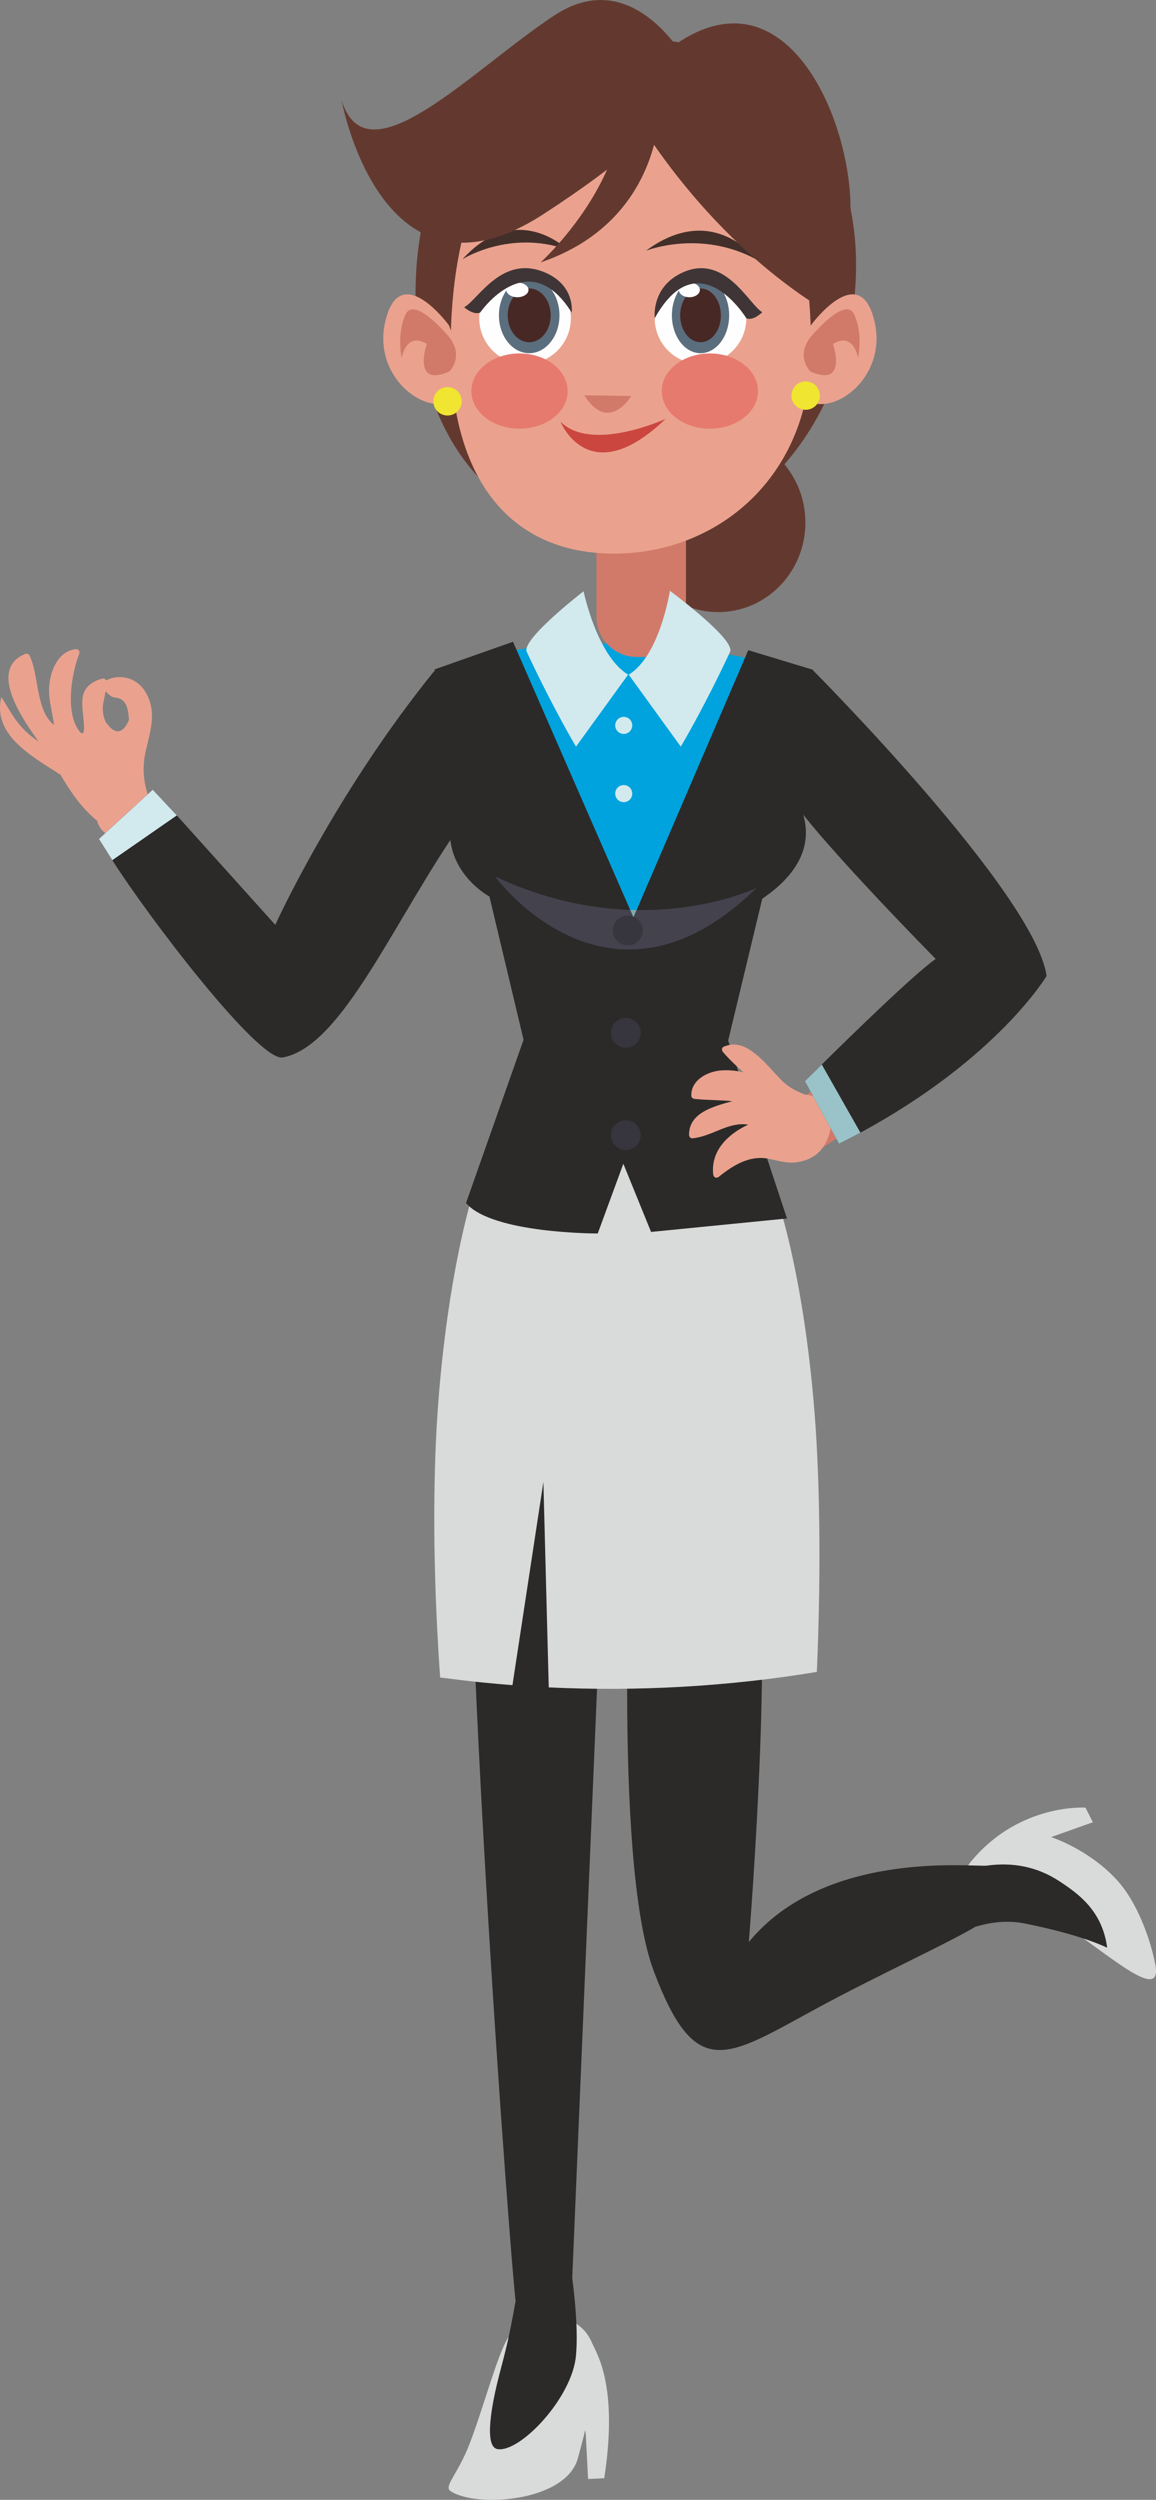 <?xml version="1.0" encoding="UTF-8"?>
<!DOCTYPE svg PUBLIC "-//W3C//DTD SVG 1.1//EN" "http://www.w3.org/Graphics/SVG/1.1/DTD/svg11.dtd">
<!-- Creator: CorelDRAW 2019 (64-Bit) -->
<svg xmlns="http://www.w3.org/2000/svg" xml:space="preserve" width="29.499mm" height="63.785mm" version="1.1" style="shape-rendering:geometricPrecision; text-rendering:geometricPrecision; image-rendering:optimizeQuality; fill-rule:evenodd; clip-rule:evenodd"
viewBox="0 0 433.05 936.38"
 xmlns:xlink="http://www.w3.org/1999/xlink"
 xmlns:xodm="http://www.corel.com/coreldraw/odm/2003">
 <rect x="0" y="0" width="433.05" height="936.38" fill="#808080" stroke="none"/>
 <defs>
  <style type="text/css">
   <![CDATA[
    .fil6 {fill:#FEFEFE;fill-rule:nonzero}
    .fil0 {fill:#D9DADA;fill-rule:nonzero}
    .fil1 {fill:#2B2A29;fill-rule:nonzero}
    .fil9 {fill:#E77A6E;fill-rule:nonzero}
    .fil5 {fill:#EAA28E;fill-rule:nonzero}
    .fil18 {fill:#F0E530;fill-rule:nonzero}
    .fil4 {fill:#D27A6A;fill-rule:nonzero}
    .fil15 {fill:#CB463F;fill-rule:nonzero}
    .fil11 {fill:#D2E9ED;fill-rule:nonzero}
    .fil17 {fill:#99C3C8;fill-rule:nonzero}
    .fil12 {fill:#83A9AC;fill-rule:nonzero}
    .fil2 {fill:#63392F;fill-rule:nonzero}
    .fil8 {fill:#482825;fill-rule:nonzero}
    .fil10 {fill:#432F2A;fill-rule:nonzero}
    .fil7 {fill:#5B6E7E;fill-rule:nonzero}
    .fil16 {fill:#3F3536;fill-rule:nonzero}
    .fil13 {fill:#44424D;fill-rule:nonzero}
    .fil14 {fill:#37353D;fill-rule:nonzero}
    .fil3 {fill:#00A3DD;fill-rule:nonzero}
   ]]>
  </style>
 </defs>
 <g id="Ebene_x0020_1">
  <g id="_1779804490432">
   <path class="fil0" d="M364.05 696.91c-12.42,14.87 16.27,17.6 16.27,17.6 4.56,1.46 11.95,2.21 21.6,8.81 15.45,10.55 33.48,26.52 30.88,12.59 -1.79,-9.47 -6.78,-23.46 -14.46,-31.78 -10.68,-11.59 -24.58,-16 -24.58,-16l15.64 -5.56 -2.75 -5.48c0,0 -24.6,-1.69 -42.59,19.83z"/>
   <path class="fil1" d="M396.7 704.56c-8.55,-5.57 -17.77,-7.03 -26.96,-5.75 -4.72,0.64 -60.63,-6.24 -89.22,28.63 0,0 11.29,-138.81 -0.17,-156.26 -11.46,-17.45 -43.58,-10.04 -43.58,-10.04 0,0 -7.62,135.32 8.15,177.22 15.78,41.91 27.23,32.24 61.8,13.51 22.51,-12.17 47.57,-23.56 58.69,-30.17 5.9,-1.73 11.95,-2.48 18.31,-1.24 9.51,1.88 22.16,4.97 31.04,9.1 -1.82,-13.7 -10.51,-20.08 -18.06,-25z"/>
   <path class="fil2" d="M236.42 195.74c0,18.53 14.61,33.54 32.64,33.54 18.03,0 32.65,-15.01 32.65,-33.54 0,-18.53 -14.61,-33.54 -32.65,-33.54 -18.03,0 -32.64,15.02 -32.64,33.54z"/>
   <path class="fil2" d="M155.66 110.02c0,51.75 28.14,91.57 79.51,91.57 51.36,0 85.53,-50.46 85.53,-102.21 0,-51.76 -34.18,-85.19 -85.53,-85.19 -51.36,0 -79.51,44.09 -79.51,95.84z"/>
   <path class="fil0" d="M191.21 874.45c8.07,-9.1 25.27,-9.64 30.55,3.12 1.8,4.05 9.91,16.06 4.6,50.7l-6.06 0.31 -0.85 -16.59 -0.23 -1.8c-0.71,3.25 -1.71,6.72 -2.7,10.47 -4.34,16.55 -38.29,18.81 -47.78,12.42 -2.61,-1.75 2.8,-6.35 7.17,-17.68 5.54,-14.33 11.08,-36.18 15.31,-40.97z"/>
   <path class="fil1" d="M187.02 889.6c2.72,-10.45 3.47,-12.97 6.12,-27.61 -3.78,-36.33 -25.97,-345.17 -14.42,-382.1l50.96 9.46 -15.31 363.94c1.17,9.14 2.16,20.22 1.41,28.95 -1.37,15.99 -21.12,36.65 -29.46,35.12 -5.17,-0.94 -2.02,-17.3 0.7,-27.75z"/>
   <path class="fil0" d="M205.57 632.05c-0.92,-35.34 -2.01,-76.94 -2.01,-76.94l-11.59 76.1c-3.83,-0.29 -7.66,-0.65 -11.47,-1.02 -5.22,-0.54 -10.42,-1.17 -15.62,-1.84 -1.65,-23.47 -2.88,-53.33 -1.77,-83.89 1.9,-52.2 12.65,-108.08 26.62,-126.72l95.83 15.98c0,0 13.49,27.01 19.17,90.51 2.42,26.95 2.95,63.07 1.27,102.02 -33.12,5.5 -67.16,7.39 -100.42,5.8z"/>
   <path class="fil3" d="M264.97 404.13c1.63,-9.58 39.75,-152.06 39.75,-152.06 0,0 -86.6,-25.16 -141.98,0.4l39.76 151.66 62.46 0z"/>
   <path class="fil1" d="M304.72 250.93l-10.64 42.49c0,0 22.36,22.23 -8.53,43.22l-12.77 53.14 22.03 66.63 -50.91 5.04 -10.39 -25.54 -9.59 26.12c0,0 -39.48,0.12 -49.35,-11.39l21.56 -61.17 -12.78 -53.65c0,0 -24.98,-13.28 -10.09,-41.25l-10.5 -43.81 29.41 -10.37 45.13 103.25 43.01 -100.09 24.42 7.39z"/>
   <path class="fil4" d="M223.45 231.01c0,8.32 6.75,15.07 15.06,15.07l3.39 0c8.32,0 15.07,-6.75 15.07,-15.07l0 -41.7c0,-8.33 -6.75,-15.07 -15.07,-15.07l-3.39 0c-8.32,0 -15.06,6.74 -15.06,15.07l0 41.7z"/>
   <path class="fil5" d="M168.81 130.37c0,48.93 22.14,76.17 59.42,76.98 39.66,0.86 75.62,-28.05 75.62,-76.98 0,-48.92 -15.13,-99.38 -67.52,-99.38 -51.31,0 -67.52,50.46 -67.52,99.38z"/>
   <path class="fil6" d="M213.85 119.2c0,9.47 -7.69,17.16 -17.15,17.16 -9.48,0 -17.17,-7.69 -17.17,-17.16 0,-9.48 7.69,-17.16 17.17,-17.16 9.47,0 17.15,7.69 17.15,17.16z"/>
   <path class="fil7" d="M186.9 118.12c0,7.83 5.08,14.18 11.35,14.18 6.27,0 11.33,-6.34 11.33,-14.18 0,-7.83 -5.06,-14.16 -11.33,-14.16 -6.27,0 -11.35,6.33 -11.35,14.16z"/>
   <path class="fil8" d="M190.19 118.12c0,5.56 3.6,10.08 8.06,10.08 4.45,0 8.05,-4.52 8.05,-10.08 0,-5.56 -3.6,-10.07 -8.05,-10.07 -4.46,0 -8.06,4.51 -8.06,10.07z"/>
   <path class="fil6" d="M189.68 108.59c0,1.52 1.86,2.74 4.15,2.74 2.29,0 4.15,-1.22 4.15,-2.74 0,-1.52 -1.86,-2.74 -4.15,-2.74 -2.29,0 -4.15,1.22 -4.15,2.74z"/>
   <path class="fil4" d="M236.49 148.33c0,0 -8.47,14.33 -17.64,-0.28l17.64 0.28z"/>
   <path class="fil6" d="M245.27 119.2c0,9.47 7.68,17.16 17.15,17.16 9.48,0 17.16,-7.69 17.16,-17.16 0,-9.47 -7.68,-17.16 -17.16,-17.16 -9.47,0 -17.15,7.7 -17.15,17.16z"/>
   <path class="fil7" d="M251.7 118.13c0,7.82 4.8,14.17 10.72,14.17 5.92,0 10.73,-6.34 10.73,-14.17 0,-7.84 -4.8,-14.17 -10.73,-14.17 -5.92,0 -10.72,6.33 -10.72,14.17z"/>
   <path class="fil8" d="M254.8 118.13c0,5.56 3.42,10.06 7.62,10.06 4.22,0 7.63,-4.5 7.63,-10.06 0,-5.57 -3.4,-10.08 -7.63,-10.08 -4.2,0 -7.62,4.51 -7.62,10.08z"/>
   <path class="fil6" d="M254.32 108.59c0,1.52 1.76,2.75 3.93,2.75 2.17,0 3.93,-1.23 3.93,-2.75 0,-1.51 -1.76,-2.74 -3.93,-2.74 -2.17,0 -3.93,1.23 -3.93,2.74z"/>
   <path class="fil9" d="M247.89 146.49c0,7.78 8.07,14.1 18.03,14.1 9.96,0 18.04,-6.31 18.04,-14.1 0,-7.77 -8.08,-14.1 -18.04,-14.1 -9.96,0 -18.03,6.32 -18.03,14.1z"/>
   <path class="fil9" d="M176.58 146.49c0,7.78 8.08,14.1 18.04,14.1 9.95,0 18.04,-6.31 18.04,-14.1 0,-7.77 -8.08,-14.1 -18.04,-14.1 -9.96,0 -18.04,6.32 -18.04,14.1z"/>
   <path class="fil5" d="M168.16 121.82c0,0 -18.54,-25.33 -23.91,-1.01 -4.29,19.37 13.04,33.62 23.76,30 10.68,-3.6 0.15,-28.99 0.15,-28.99z"/>
   <path class="fil4" d="M168.34 126.33c0,0 -13.12,-15.97 -16.47,-8.46 -3.37,7.51 -1.38,16.37 -1.38,16.37 0,0 1.38,-10.11 9.38,-5.43 0,0 -5.71,16.62 8.51,10.32 0,0 5.58,-5.54 -0.05,-12.8z"/>
   <path class="fil5" d="M303.78 121.82c0,0 18.53,-25.33 23.91,-1.01 4.28,19.37 -13.05,33.62 -23.75,30 -10.7,-3.6 -0.16,-28.99 -0.16,-28.99z"/>
   <path class="fil4" d="M303.58 126.33c0,0 13.12,-15.97 16.47,-8.46 3.37,7.51 1.37,16.37 1.37,16.37 0,0 -1.37,-10.11 -9.37,-5.43 0,0 5.7,16.62 -8.52,10.32 0,0 -5.56,-5.54 0.05,-12.8z"/>
   <path class="fil10" d="M283.31 97.16c0,0 -16.19,-21.87 -41.32,-3.24 0,0 20.26,-8.11 41.32,3.24z"/>
   <path class="fil10" d="M212.63 93.55c0,0 -18.95,-18.91 -39.37,3.54 0,0 17.65,-11.27 39.37,-3.54z"/>
   <path class="fil11" d="M273.49 244.18c2.17,-4.64 -22.54,-22.89 -22.54,-22.89 0,0 -3.71,24.32 -15.43,31.42l19.51 26.96c0,0 8.51,-14.19 18.46,-35.49z"/>
   <path class="fil11" d="M197.32 244.18c-2.17,-4.64 21.3,-22.71 21.3,-22.71 0,0 4.96,24.14 16.68,31.24l-19.52 26.96c0,0 -8.51,-14.19 -18.45,-35.49z"/>
   <path class="fil2" d="M258.94 25.9c0,0 -20.23,-40.47 -51.11,-20.23 -30.88,20.23 -70.27,62.83 -79.85,31.94 0,0 14.9,81.99 75.6,42.6 60.7,-39.4 55.37,-54.31 55.37,-54.31z"/>
   <path class="fil2" d="M233.38 35.48c0,0 24.49,47.93 72.42,78.81 0,0 12.12,-15.05 12.77,-34.08 1.31,-38.29 -30.88,-110.75 -85.19,-44.74z"/>
   <path class="fil2" d="M233.38 35.48l13.85 2.13c0,0 2.13,44.73 -44.73,60.69 0,0 31.94,-28.75 30.88,-62.82z"/>
   <path class="fil12" d="M237.29 343.64l1.19 -2.76c-0.8,-0.01 -1.61,-0.03 -2.42,-0.06l1.23 2.82z"/>
   <path class="fil13" d="M235.61 355.65c14.03,0 30.28,-5.87 47.83,-23.08 0,0 -17.06,8.32 -43.11,8.32 -0.61,0 -1.23,-0 -1.85,-0.01l-1.19 2.76 -1.23 -2.82c-14.74,-0.51 -32.04,-3.78 -50.58,-12.5 0,0 19.88,27.34 50.14,27.34z"/>
   <path class="fil14" d="M229.58 348.53c0,3.09 2.5,5.59 5.59,5.59 3.08,0 5.59,-2.51 5.59,-5.59 0,-3.09 -2.51,-5.58 -5.59,-5.58 -3.09,0 -5.59,2.5 -5.59,5.58z"/>
   <path class="fil14" d="M228.86 386.88c0,3.09 2.51,5.58 5.59,5.58 3.09,0 5.59,-2.5 5.59,-5.58 0,-3.1 -2.5,-5.59 -5.59,-5.59 -3.08,0 -5.59,2.5 -5.59,5.59z"/>
   <path class="fil14" d="M228.86 425.21c0,3.08 2.51,5.58 5.59,5.58 3.09,0 5.59,-2.51 5.59,-5.58 0,-3.1 -2.5,-5.59 -5.59,-5.59 -3.08,0 -5.59,2.5 -5.59,5.59z"/>
   <path class="fil15" d="M249.36 156.88c0,0 -27.68,12.78 -39.4,1.07 0,0 10.65,26.61 39.4,-1.07z"/>
   <path class="fil16" d="M245.27 119.2c0,0 -1.39,-11.05 9.42,-16.63 16.51,-8.51 25.56,11.18 30.87,14.38 0,0 -3.44,3.43 -5.98,2.25 0,0 -17.97,-29.41 -34.31,0z"/>
   <path class="fil16" d="M214.17 117.1c0,0 1.39,-9.82 -9.42,-14.78 -16.51,-7.56 -25.56,9.94 -30.88,12.77 0,0 3.44,3.05 5.98,2.01 0,0 17.98,-26.11 34.32,0z"/>
   <path class="fil4" d="M336.67 297.42c-8.3,-9.1 51.12,55.4 51.12,68.86 0,12.77 -82.34,65.31 -82.34,65.31l-7.1 -17.03c0,0 44.01,-48.27 56.79,-55.38 0,0 -31.23,-29.82 -36.92,-38.33 -5.68,-8.51 18.46,-23.42 18.46,-23.42z"/>
   <path class="fil5" d="M274.41 412.48c-4.71,-0.46 -9.46,-0.37 -14.21,-0.85 -0.67,-0.07 -1.21,-0.51 -1.23,-1.23 -0.14,-5.78 5.93,-9.02 11.08,-9.44 2.87,-0.23 5.69,0.07 8.47,0.69 -2.78,-2.42 -5.43,-4.96 -7.71,-7.62 -0.46,-0.53 -0.52,-1.59 0.25,-1.93 5.15,-2.3 9.37,0.38 13.28,3.81 2.9,2.57 5.4,5.61 8.08,8.39 2.77,2.87 5.9,4.48 9.36,5.77l0.6 -0.05c9.35,1.85 10.9,10.89 6.72,18.45 -2.38,4.34 -6.41,6.39 -11.15,6.95 -3.22,0.37 -6.83,-0.74 -9.91,-1.36 -7.21,-1.46 -13.4,2.42 -18.77,6.74 -0.87,0.7 -1.99,0.24 -2.1,-0.87 -0.92,-9.02 5.57,-15.13 13.1,-18.67 -7.51,-1.17 -13.3,4.38 -20.91,5.13 -0.67,0.06 -1.21,-0.61 -1.23,-1.23 -0.08,-8.32 8.93,-10.67 16.27,-12.7z"/>
   <path class="fil1" d="M294.09 295.53c7.45,14.07 56.43,63.65 56.43,63.65 -7.94,5.56 -31.34,28.35 -42.67,39.56 -3.85,3.79 -6.31,6.24 -6.31,6.24l12.79 23.42c2.74,-1.38 5.43,-2.78 8,-4.14 51.39,-27.81 69.73,-58.68 69.73,-58.68 -4.27,-30.88 -87.32,-114.31 -87.32,-114.31 -11.71,8.16 -10.64,44.26 -10.64,44.26z"/>
   <path class="fil17" d="M301.53 404.98l12.79 23.42c2.74,-1.38 5.43,-2.78 8,-4.14l-14.47 -25.52c-3.85,3.79 -6.31,6.24 -6.31,6.24z"/>
   <path class="fil5" d="M39.56 270.43c0.52,0.64 1.04,1.26 1.56,1.91 2.8,2.8 5.19,1.91 7.19,-2.64 -0.19,-3.19 -0.58,-7.89 -4.75,-8.33 -1.67,-0.19 -2.08,-0.61 -3.27,-1.69l-0.76 -0.77c-0.15,1 -0.32,2 -0.53,3.01 -0.83,2.88 -0.64,5.72 0.57,8.51zm-39.07 -9.37c3.52,5.47 5.36,9.85 10.93,14.46 0.94,0.78 2,1.56 3.09,2.35 -0.7,-1 -1.41,-2.02 -2.12,-3.03 -5.06,-7.37 -16.14,-24.31 -3.11,-29.83 0.59,-0.24 1.4,-0.22 1.74,0.46 3.67,7.39 2.29,20.64 9.21,26.09 -0.85,-6.56 -2.98,-11.77 -1.08,-18.73 1.31,-4.77 4.17,-9.15 9.35,-9.68 0.78,-0.07 1.52,0.88 1.23,1.6 -2.97,7.52 -5.44,22.48 0.12,29.26 2.36,2.86 1.5,-3.93 1.38,-5.01 -0.24,-2.42 -0.54,-4.78 -0.33,-7.21 0.37,-4.32 3.53,-6.53 7.4,-7.6 0.6,-0.17 1.26,0.18 1.5,0.73 1.45,-0.98 3.9,-1.4 5.78,-1.27 7.04,0.47 10.93,6.94 11.31,13.33 0.28,4.69 -1.21,9.58 -2.25,14.1 -1.7,7.47 -0.7,13.37 2.11,20.47l-0.09 1.01c2.86,10.5 -15.91,16.63 -20.09,5.57l-0.06 -0.6c-5.77,-4.67 -9.94,-10.63 -13.83,-17.32 -12.11,-7.69 -25.41,-15.34 -22.19,-29.15z"/>
   <path class="fil1" d="M57.21 295.81l9.03 9.62 36.88 40.99c0,0 22.32,-49.15 59.62,-95.14 10.43,17.92 12.57,35.41 11.47,55.33 -26.18,36.75 -45.53,85.23 -68.25,89.49 -9.09,1.7 -50.83,-53.24 -63.89,-73.9 -3.11,-4.91 -4.99,-7.95 -4.99,-7.95l20.13 -18.44z"/>
   <path class="fil11" d="M66.24 305.43l-24.17 16.77c-3.11,-4.91 -4.99,-7.95 -4.99,-7.95l20.13 -18.44 9.03 9.62z"/>
   <path class="fil18" d="M172.97 150.31c0,2.94 -2.39,5.33 -5.32,5.33 -2.94,0 -5.32,-2.39 -5.32,-5.33 0,-2.93 2.39,-5.31 5.32,-5.31 2.94,0 5.32,2.38 5.32,5.31z"/>
   <path class="fil18" d="M307.13 148.19c0,2.94 -2.37,5.31 -5.31,5.31 -2.95,0 -5.33,-2.38 -5.33,-5.31 0,-2.94 2.38,-5.33 5.33,-5.33 2.95,0 5.31,2.39 5.31,5.33z"/>
   <path class="fil11" d="M236.85 271.71c0,1.77 -1.42,3.2 -3.18,3.2 -1.77,0 -3.21,-1.43 -3.21,-3.2 0,-1.77 1.43,-3.19 3.21,-3.19 1.76,0 3.18,1.42 3.18,3.19z"/>
   <path class="fil11" d="M236.85 297.26c0,1.77 -1.42,3.21 -3.18,3.21 -1.77,0 -3.21,-1.44 -3.21,-3.21 0,-1.76 1.43,-3.2 3.21,-3.2 1.76,0 3.18,1.44 3.18,3.2z"/>
  </g>
 </g>
</svg>
